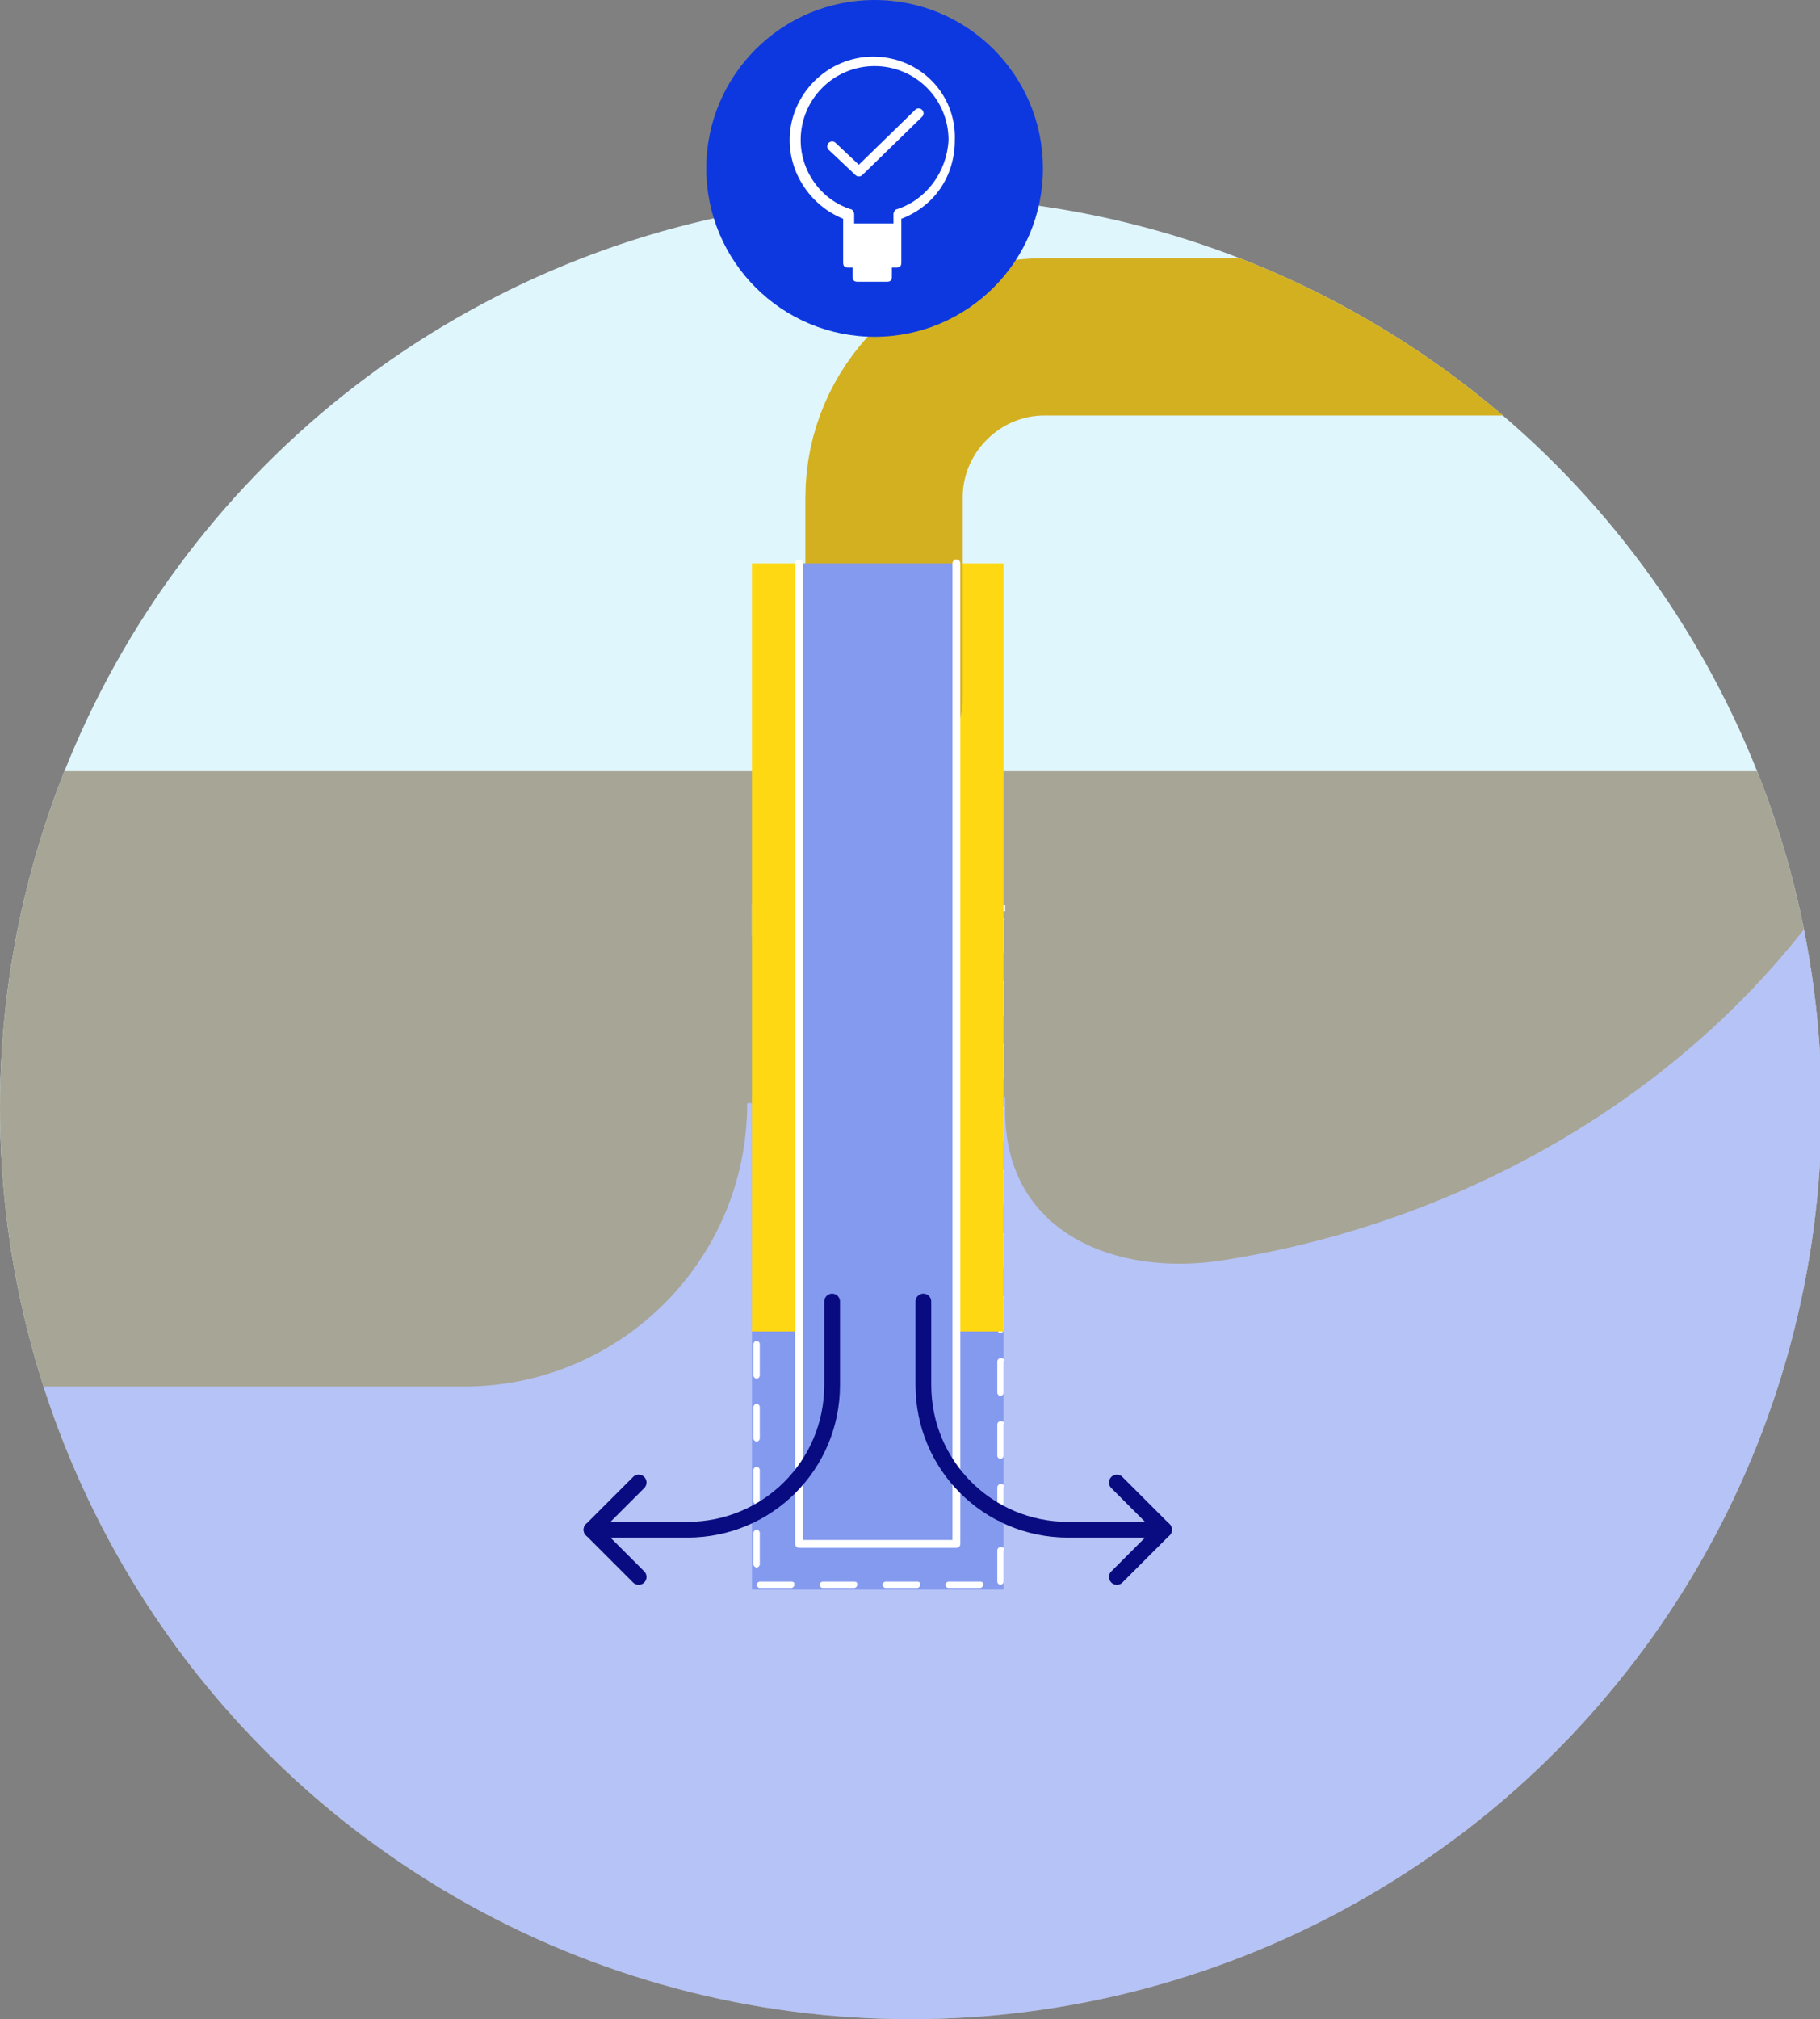 <?xml version="1.0" encoding="utf-8"?>
<!-- Generator: Adobe Illustrator 25.2.0, SVG Export Plug-In . SVG Version: 6.00 Build 0)  -->
<svg xmlns="http://www.w3.org/2000/svg" xmlns:xlink="http://www.w3.org/1999/xlink" version="1.1" id="Layer_1" x="0px" y="0px" viewBox="0 0 115.7 128.3" style="enable-background:new 0 0 115.7 128.3;" xml:space="preserve" width="115.7" height="128.3">
<rect x="0" y="0" width="115.7" height="128.3" fill="#808080" stroke="none"/>
<style type="text/css">
	.st0{clip-path:url(#SVGID_4_);fill:#E0F6FD;}
	.st1{clip-path:url(#SVGID_4_);}
	.st2{fill:#A7A595;}
	.st3{fill:#B6C3F6;}
	.st4{fill:#849AEF;}
	.st5{fill:#FFFFFF;}
	.st6{fill:#FFD814;}
	.st7{fill:none;stroke:#D3B020;stroke-width:10;stroke-linecap:round;stroke-linejoin:round;stroke-miterlimit:10;}
	.st8{fill:none;stroke:#FFFFFF;stroke-width:0.5;stroke-linecap:round;stroke-linejoin:round;stroke-miterlimit:10;}
	.st9{fill:none;stroke:#080C80;stroke-linecap:round;stroke-linejoin:round;stroke-miterlimit:10;}
	.st10{fill:#0D38E0;}
	.st11{fill-rule:evenodd;clip-rule:evenodd;fill:#FFFFFF;}
	
		.st12{fill-rule:evenodd;clip-rule:evenodd;fill:none;stroke:#FFFFFF;stroke-width:0.623;stroke-linecap:round;stroke-linejoin:round;stroke-miterlimit:10;}
</style>
<g>
	<defs>
		<circle id="SVGID_1_" cx="57.9" cy="70.4" r="57.9"/>
	</defs>
	<clipPath id="SVGID_2_">
		<use xlink:href="#SVGID_1_" style="overflow:visible;"/>
	</clipPath>
</g>
<g>
	<defs>
		<circle id="SVGID_3_" cx="57.9" cy="70.4" r="57.9"/>
	</defs>
	<clipPath id="SVGID_4_">
		<use xlink:href="#SVGID_3_" style="overflow:visible;"/>
	</clipPath>
	<rect x="-4.7" y="-7.8" class="st0" width="120.5" height="124.6"/>
	<g class="st1">
		<rect x="-6.5" y="49" class="st2" width="141.1" height="98.2"/>
		<path class="st3" d="M63.9,69.7c0,0,0,0.9,0,0.9c0,7.8,7.1,10.5,13.7,9.5c19.6-3,37.7-15.6,44.6-34.5l13.2,82.4L31.6,142.5    l-32.7-19V88.1h30.6c9.9,0,18-8,18-18v0L63.9,69.7z"/>
		<rect x="47.8" y="57.5" class="st4" width="16" height="43.5"/>
		<g>
			<path class="st5" d="M63.9,57.5h-2c-0.1,0-0.2,0.1-0.2,0.2s0.1,0.2,0.2,0.2h2V57.5L63.9,57.5z M59.9,57.5h-2     c-0.1,0-0.2,0.1-0.2,0.2s0.1,0.2,0.2,0.2h2c0.1,0,0.2-0.1,0.2-0.2S60,57.5,59.9,57.5L59.9,57.5z M55.9,57.5h-2     c-0.1,0-0.2,0.1-0.2,0.2s0.1,0.2,0.2,0.2h2c0.1,0,0.2-0.1,0.2-0.2S56,57.5,55.9,57.5L55.9,57.5z M51.9,57.5h-2     c-0.1,0-0.2,0.1-0.2,0.2s0.1,0.2,0.2,0.2h2c0.1,0,0.2-0.1,0.2-0.2S52,57.5,51.9,57.5L51.9,57.5z M47.8,57.5V58V57.5L47.8,57.5z      M48.3,57.5h-0.5c0,0,0,0.2,0,0.5l0,0l0,0c0,0.6,0,1.5,0,1.5c0,0.1,0.1,0.2,0.2,0.2c0.1,0,0.2-0.1,0.2-0.2V57.5L48.3,57.5z      M48.1,61.2c-0.1,0-0.2,0.1-0.2,0.2v2c0,0.1,0.1,0.2,0.2,0.2c0.1,0,0.2-0.1,0.2-0.2v-2C48.3,61.3,48.2,61.2,48.1,61.2L48.1,61.2z      M48.1,65.2c-0.1,0-0.2,0.1-0.2,0.2v2c0,0.1,0.1,0.2,0.2,0.2c0.1,0,0.2-0.1,0.2-0.2v-2C48.3,65.3,48.2,65.2,48.1,65.2L48.1,65.2z      M48.1,69.2c-0.1,0-0.2,0.1-0.2,0.2v2c0,0.1,0.1,0.2,0.2,0.2c0.1,0,0.2-0.1,0.2-0.2v-2C48.3,69.3,48.2,69.2,48.1,69.2L48.1,69.2z      M48.1,73.2c-0.1,0-0.2,0.1-0.2,0.2v2c0,0.1,0.1,0.2,0.2,0.2c0.1,0,0.2-0.1,0.2-0.2v-2C48.3,73.3,48.2,73.2,48.1,73.2L48.1,73.2z      M48.1,77.2c-0.1,0-0.2,0.1-0.2,0.2v2c0,0.1,0.1,0.2,0.2,0.2c0.1,0,0.2-0.1,0.2-0.2v-2C48.3,77.3,48.2,77.2,48.1,77.2L48.1,77.2z      M48.1,81.2c-0.1,0-0.2,0.1-0.2,0.2v2c0,0.1,0.1,0.2,0.2,0.2c0.1,0,0.2-0.1,0.2-0.2v-2C48.3,81.3,48.2,81.2,48.1,81.2L48.1,81.2z      M48.1,85.2c-0.1,0-0.2,0.1-0.2,0.2v2c0,0.1,0.1,0.2,0.2,0.2c0.1,0,0.2-0.1,0.2-0.2v-2C48.3,85.3,48.2,85.2,48.1,85.2L48.1,85.2z      M48.1,89.2c-0.1,0-0.2,0.1-0.2,0.2v2c0,0.1,0.1,0.2,0.2,0.2c0.1,0,0.2-0.1,0.2-0.2v-2C48.3,89.3,48.2,89.2,48.1,89.2L48.1,89.2z      M48.1,93.2c-0.1,0-0.2,0.1-0.2,0.2v2c0,0.1,0.1,0.2,0.2,0.2c0.1,0,0.2-0.1,0.2-0.2v-2C48.3,93.3,48.2,93.2,48.1,93.2L48.1,93.2z      M48.1,97.2c-0.1,0-0.2,0.1-0.2,0.2v2c0,0.1,0.1,0.2,0.2,0.2c0.1,0,0.2-0.1,0.2-0.2v-2C48.3,97.3,48.2,97.2,48.1,97.2L48.1,97.2z      M50.3,100.5h-2c-0.1,0-0.2,0.1-0.2,0.2s0.1,0.2,0.2,0.2h2c0.1,0,0.2-0.1,0.2-0.2S50.5,100.5,50.3,100.5L50.3,100.5z M54.3,100.5     h-2c-0.1,0-0.2,0.1-0.2,0.2s0.1,0.2,0.2,0.2h2c0.1,0,0.2-0.1,0.2-0.2S54.5,100.5,54.3,100.5L54.3,100.5z M58.3,100.5h-2     c-0.1,0-0.2,0.1-0.2,0.2s0.1,0.2,0.2,0.2h2c0.1,0,0.2-0.1,0.2-0.2S58.5,100.5,58.3,100.5L58.3,100.5z M62.3,100.5h-2     c-0.1,0-0.2,0.1-0.2,0.2s0.1,0.2,0.2,0.2h2c0.1,0,0.2-0.1,0.2-0.2S62.5,100.5,62.3,100.5L62.3,100.5z M63.6,98.3     c-0.1,0-0.2,0.1-0.2,0.2v2c0,0.1,0.1,0.2,0.2,0.2c0.1,0,0.2-0.1,0.2-0.2v-2C63.9,98.4,63.8,98.3,63.6,98.3L63.6,98.3z M63.6,94.3     c-0.1,0-0.2,0.1-0.2,0.2v2c0,0.1,0.1,0.2,0.2,0.2c0.1,0,0.2-0.1,0.2-0.2v-2C63.9,94.4,63.8,94.3,63.6,94.3L63.6,94.3z M63.6,90.3     c-0.1,0-0.2,0.1-0.2,0.2v2c0,0.1,0.1,0.2,0.2,0.2c0.1,0,0.2-0.1,0.2-0.2v-2C63.9,90.4,63.8,90.3,63.6,90.3L63.6,90.3z M63.6,86.3     c-0.1,0-0.2,0.1-0.2,0.2v2c0,0.1,0.1,0.2,0.2,0.2c0.1,0,0.2-0.1,0.2-0.2v-2C63.9,86.4,63.8,86.3,63.6,86.3L63.6,86.3z M63.6,82.3     c-0.1,0-0.2,0.1-0.2,0.2v2c0,0.1,0.1,0.2,0.2,0.2c0.1,0,0.2-0.1,0.2-0.2v-2C63.9,82.4,63.8,82.3,63.6,82.3L63.6,82.3z M63.6,78.3     c-0.1,0-0.2,0.1-0.2,0.2v2c0,0.1,0.1,0.2,0.2,0.2c0.1,0,0.2-0.1,0.2-0.2v-2C63.9,78.4,63.8,78.3,63.6,78.3L63.6,78.3z M63.6,74.3     c-0.1,0-0.2,0.1-0.2,0.2v2c0,0.1,0.1,0.2,0.2,0.2c0.1,0,0.2-0.1,0.2-0.2v-2C63.9,74.4,63.8,74.3,63.6,74.3L63.6,74.3z M63.6,70.3     c-0.1,0-0.2,0.1-0.2,0.2v2c0,0.1,0.1,0.2,0.2,0.2c0.1,0,0.2-0.1,0.2-0.2v-2C63.9,70.4,63.8,70.3,63.6,70.3L63.6,70.3z M63.6,66.3     c-0.1,0-0.2,0.1-0.2,0.2v2c0,0.1,0.1,0.2,0.2,0.2c0.1,0,0.2-0.1,0.2-0.2v-2C63.9,66.4,63.8,66.3,63.6,66.3L63.6,66.3z M63.6,62.3     c-0.1,0-0.2,0.1-0.2,0.2v2c0,0.1,0.1,0.2,0.2,0.2c0.1,0,0.2-0.1,0.2-0.2v-2C63.9,62.4,63.8,62.3,63.6,62.3L63.6,62.3z M63.6,58.3     c-0.1,0-0.2,0.1-0.2,0.2v2c0,0.1,0.1,0.2,0.2,0.2c0.1,0,0.2-0.1,0.2-0.2v-2C63.9,58.4,63.8,58.3,63.6,58.3L63.6,58.3z"/>
		</g>
		<rect x="47.8" y="35.8" class="st6" width="16" height="48.8"/>
		<path class="st7" d="M56.2,44.4V31.6c0-5.6,4.6-10.2,10.2-10.2h30.3h19.7"/>
		<rect x="50.8" y="35.8" class="st4" width="10" height="62.3"/>
		<polyline class="st8" points="60.8,35.8 60.8,98.1 50.8,98.1 50.8,35.8   "/>
	</g>
</g>
<g>
	<path class="st9" d="M37.6,97.2h6.1c5.1,0,9.2-4.1,9.2-9.2v-5.3"/>
	<polyline class="st9" points="40.6,100.2 37.6,97.2 40.6,94.2  "/>
</g>
<g>
	<path class="st9" d="M74,97.2h-6.1c-5.1,0-9.2-4.1-9.2-9.2v-5.3"/>
	<polyline class="st9" points="71,100.2 74,97.2 71,94.2  "/>
</g>
<g>
	<g>
		<circle class="st10" cx="55.6" cy="10.7" r="10.7"/>
		<path id="Fill-914_32_" class="st11" d="M55.5,3.6c-2.9,0-5.3,2.4-5.3,5.3c0,2.2,1.4,4.2,3.4,5v2.8c0,0.2,0.1,0.3,0.3,0.3h0.3v0.6    c0,0.2,0.1,0.3,0.3,0.3h1.9c0.2,0,0.3-0.1,0.3-0.3V17h0.3c0.2,0,0.3-0.1,0.3-0.3v-2.8c2.1-0.8,3.4-2.7,3.4-5    C60.8,6,58.5,3.6,55.5,3.6L55.5,3.6z M57,13.3c-0.1,0-0.2,0.2-0.2,0.3v0.6h-2.5v-0.6c0-0.1-0.1-0.3-0.2-0.3    c-1.9-0.6-3.2-2.4-3.2-4.4c0-2.6,2.1-4.7,4.7-4.7s4.7,2.1,4.7,4.7C60.2,10.9,58.9,12.7,57,13.3L57,13.3z"/>
		<polyline class="st12" points="52.9,9.3 54.6,10.9 58.4,7.2   "/>
	</g>
</g>
</svg>
